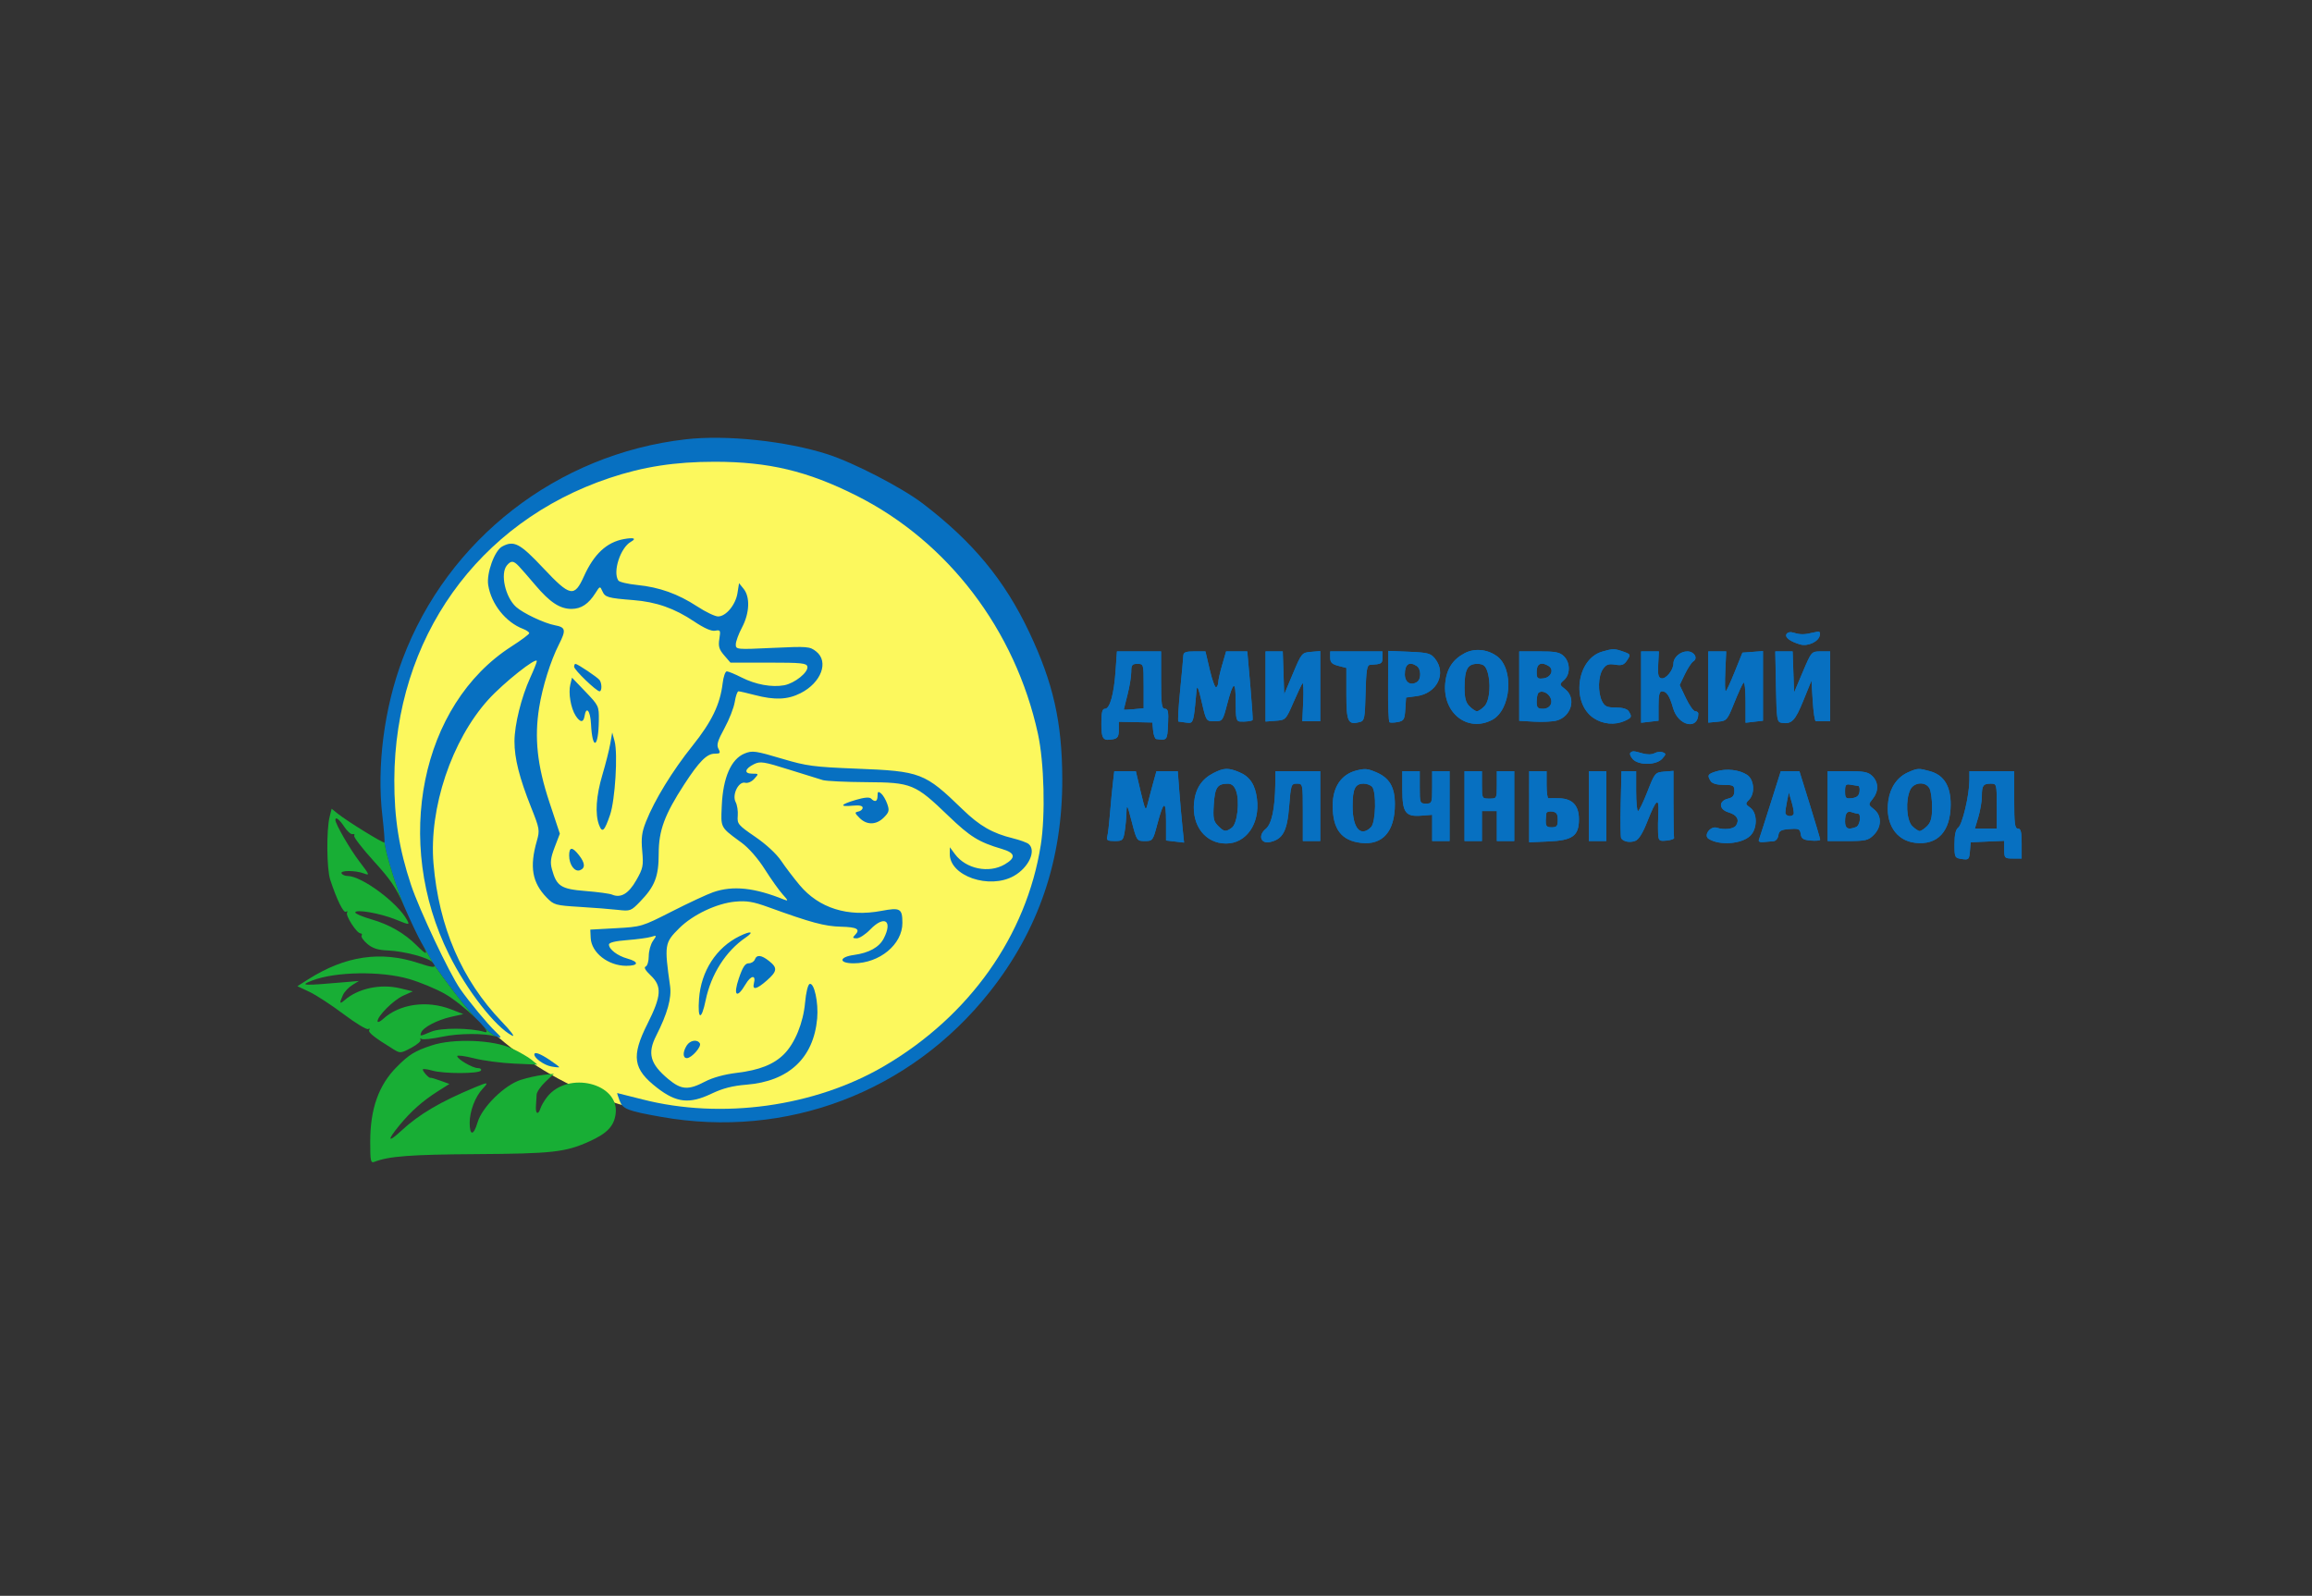 <svg width="155" height="107" viewBox="0 0 155 107" fill="none" xmlns="http://www.w3.org/2000/svg">
<rect x="0" y="0" width="155" height="107" fill="#333333" stroke="none"/>
<path d="M48.159 75.031C60.592 75.031 70.67 64.993 70.67 52.611C70.67 40.228 60.592 30.191 48.159 30.191C35.727 30.191 25.648 40.228 25.648 52.611C25.648 64.993 35.727 75.031 48.159 75.031Z" fill="#FCF85D"/>
<path d="M28.942 70.094C27.803 70.47 27.438 70.695 26.596 71.54C25.39 72.751 24.823 74.342 24.82 76.529C24.819 77.872 24.846 78 25.11 77.898C26.078 77.522 27.532 77.413 31.905 77.385C37.04 77.352 37.902 77.256 39.498 76.537C40.702 75.995 41.163 75.514 41.273 74.687C41.546 72.63 38.074 71.772 36.679 73.552C36.492 73.791 36.292 74.132 36.236 74.308C36.086 74.785 35.891 74.696 35.93 74.168C35.948 73.916 35.969 73.567 35.977 73.393C35.984 73.221 36.247 72.836 36.561 72.539L37.132 71.998L36.436 72.07C36.054 72.109 35.366 72.261 34.908 72.407C33.818 72.758 32.316 74.237 32.017 75.256C31.754 76.154 31.488 76.173 31.488 75.292C31.488 74.505 31.856 73.537 32.359 73C32.781 72.549 32.73 72.538 31.884 72.889C29.525 73.868 28.112 74.699 26.898 75.822C25.988 76.664 25.931 76.481 26.78 75.45C27.557 74.506 28.337 73.816 29.349 73.173L30.129 72.679L29.516 72.457C29.18 72.334 28.882 72.249 28.856 72.266C28.769 72.325 28.279 71.77 28.353 71.696C28.393 71.656 28.683 71.697 28.997 71.787C29.743 72.002 32.106 72 32.239 71.784C32.295 71.693 32.206 71.617 32.04 71.616C31.687 71.616 30.655 71.017 30.655 70.813C30.655 70.736 31.161 70.802 31.78 70.959C32.399 71.117 33.608 71.277 34.467 71.314L36.028 71.383L35.634 71.057C35.417 70.878 34.828 70.538 34.323 70.301C33.075 69.716 30.401 69.613 28.942 70.094Z" fill="#18AE35"/>
<path fill-rule="evenodd" clip-rule="evenodd" d="M41.825 36.146C40.674 36.355 39.819 37.152 39.148 38.641C38.505 40.068 38.228 40.013 36.423 38.094C34.853 36.425 34.459 36.217 33.667 36.642C33.157 36.916 32.604 38.441 32.73 39.228C32.933 40.505 33.903 41.724 35.07 42.169C35.3 42.257 35.485 42.387 35.479 42.458C35.474 42.529 34.941 42.927 34.295 43.341C28.212 47.241 26.345 56.448 30.104 64.004C31.302 66.413 33.206 68.859 34.334 69.439C34.56 69.555 34.252 69.14 33.636 68.499C30.956 65.707 29.421 62.149 29.062 57.897C28.75 54.191 30.279 49.624 32.742 46.905C33.761 45.781 35.989 44.014 35.989 44.33C35.989 44.408 35.792 44.905 35.55 45.434C34.951 46.746 34.495 48.588 34.491 49.705C34.488 50.843 34.819 52.158 35.605 54.13C36.177 55.566 36.195 55.667 35.989 56.389C35.491 58.131 35.677 59.183 36.66 60.192C37.135 60.678 37.243 60.708 38.867 60.807C39.806 60.863 40.959 60.954 41.428 61.008C42.25 61.102 42.304 61.082 42.904 60.463C43.904 59.432 44.16 58.775 44.16 57.231C44.16 55.69 44.554 54.622 45.87 52.597C46.871 51.058 47.388 50.535 47.91 50.535C48.285 50.535 48.318 50.493 48.166 50.209C48.027 49.948 48.108 49.672 48.569 48.829C48.886 48.249 49.197 47.455 49.259 47.064C49.321 46.672 49.433 46.352 49.509 46.352C49.584 46.352 50.078 46.465 50.606 46.603C51.942 46.952 52.803 46.917 53.67 46.478C55.059 45.774 55.586 44.366 54.717 43.681C54.29 43.344 54.152 43.332 51.799 43.442C49.366 43.556 49.329 43.552 49.329 43.207C49.329 43.014 49.517 42.503 49.746 42.07C50.252 41.114 50.298 40.032 49.855 39.483L49.547 39.102L49.441 39.772C49.315 40.557 48.669 41.333 48.14 41.333C47.935 41.333 47.304 41.03 46.738 40.659C45.45 39.818 44.207 39.373 42.725 39.224C42.093 39.16 41.52 39.025 41.453 38.924C41.066 38.343 41.592 36.722 42.295 36.327C42.697 36.102 42.497 36.024 41.825 36.146ZM34.78 37.959C34.941 38.128 35.44 38.7 35.889 39.231C36.87 40.391 37.542 40.831 38.324 40.827C38.967 40.823 39.457 40.497 39.92 39.763C40.22 39.289 40.228 39.287 40.385 39.642C40.566 40.049 40.752 40.102 42.461 40.237C44.001 40.359 45.22 40.787 46.535 41.669C47.219 42.126 47.698 42.337 47.947 42.289C48.297 42.222 48.318 42.261 48.227 42.834C48.147 43.337 48.206 43.54 48.549 43.94L48.97 44.428H51.523C53.743 44.428 54.083 44.464 54.128 44.699C54.201 45.073 53.278 45.814 52.575 45.946C51.752 46.101 50.65 45.9 49.716 45.424C49.274 45.2 48.829 45.015 48.727 45.015C48.625 45.014 48.499 45.372 48.448 45.81C48.281 47.224 47.719 48.388 46.417 50.015C45.083 51.681 43.883 53.64 43.311 55.084C43.027 55.8 42.977 56.184 43.056 57.061C43.145 58.055 43.111 58.223 42.654 59.024C42.142 59.923 41.619 60.233 41.034 59.984C40.873 59.916 40.073 59.807 39.256 59.743C37.608 59.612 37.316 59.424 37.004 58.29C36.876 57.825 36.913 57.523 37.188 56.803L37.533 55.899L36.832 53.787C36.015 51.32 35.817 49.485 36.146 47.436C36.371 46.038 36.912 44.311 37.467 43.219C37.964 42.24 37.927 42.059 37.198 41.923C36.495 41.793 35.065 41.116 34.597 40.693C33.874 40.039 33.525 38.463 33.982 37.911C34.26 37.575 34.424 37.585 34.78 37.959ZM119.775 42.512C119.64 42.731 120.003 43.008 120.686 43.209C121.196 43.359 121.923 43.026 122.003 42.606C122.055 42.337 121.994 42.309 121.588 42.409C120.975 42.56 120.694 42.563 120.257 42.422C120.042 42.353 119.85 42.389 119.775 42.512ZM98.198 43.795C97.401 44.211 96.985 44.851 96.894 45.801C96.703 47.8 98.382 49.127 100.026 48.274C101.315 47.605 101.527 44.837 100.353 43.993C99.706 43.527 98.86 43.45 98.198 43.795ZM107.413 43.692C105.7 44.189 105.322 47.123 106.839 48.146C107.459 48.563 108.271 48.636 108.933 48.333C109.401 48.119 109.426 48.058 109.194 47.691C109.094 47.532 108.776 47.44 108.328 47.44C107.741 47.44 107.584 47.369 107.408 47.022C107.11 46.437 107.138 45.33 107.462 44.865C107.683 44.55 107.839 44.492 108.285 44.565C108.733 44.638 108.883 44.583 109.091 44.263C109.337 43.887 109.326 43.864 108.827 43.69C108.232 43.482 108.134 43.482 107.413 43.692ZM74.794 44.972C74.684 46.541 74.411 47.524 74.083 47.524C73.898 47.524 73.841 47.759 73.841 48.514C73.841 49.555 73.946 49.696 74.627 49.566C74.931 49.507 75.008 49.383 75.008 48.943V48.394L76.133 48.419L77.259 48.444L77.311 48.988C77.34 49.287 77.434 49.541 77.52 49.552C78.25 49.65 78.258 49.64 78.309 48.569C78.35 47.716 78.311 47.524 78.101 47.524C77.883 47.524 77.843 47.225 77.843 45.599V43.675H76.363H74.884L74.794 44.972ZM79.333 43.968C79.328 44.129 79.232 45.183 79.12 46.311C79.008 47.438 78.956 48.369 79.005 48.379C79.053 48.39 79.295 48.423 79.541 48.452L79.547 48.453C79.672 48.468 79.764 48.479 79.835 48.446C80.032 48.353 80.072 47.922 80.219 46.296L80.222 46.269C80.255 45.903 80.349 46.119 80.567 47.064C80.867 48.36 80.867 48.36 81.42 48.36C81.964 48.36 81.98 48.339 82.269 47.231C82.687 45.631 82.845 45.587 82.845 47.072C82.845 48.18 82.886 48.363 83.137 48.38C83.466 48.402 83.905 48.352 83.977 48.282C84.003 48.257 83.934 47.21 83.823 45.956L83.622 43.675H82.912H82.202L81.94 44.58C81.796 45.077 81.678 45.599 81.678 45.741C81.678 45.882 81.616 46.037 81.54 46.084C81.464 46.131 81.269 45.608 81.109 44.922L80.816 43.675H80.079C79.493 43.675 79.341 43.735 79.333 43.968ZM84.846 46.027V48.38L85.525 48.328C86.194 48.277 86.212 48.259 86.711 47.105C86.99 46.461 87.266 45.881 87.325 45.816C87.384 45.751 87.405 46.297 87.372 47.029L87.312 48.36H87.913H88.515V46.008V43.655L87.894 43.707C87.285 43.758 87.261 43.787 86.685 45.158L86.097 46.556L86.048 45.116L86.001 43.675H85.423H84.846V46.027ZM89.181 44.089C89.181 44.415 89.296 44.532 89.723 44.643L90.265 44.784V46.531C90.265 48.401 90.37 48.622 91.161 48.414C91.479 48.331 91.509 48.183 91.552 46.46C91.59 44.944 91.646 44.593 91.85 44.579C92.633 44.528 92.683 44.499 92.683 44.094V43.675H90.932H89.181V44.089ZM93.062 46.001C93.053 47.298 93.096 48.389 93.157 48.428C93.218 48.466 93.471 48.458 93.718 48.411C94.119 48.334 94.172 48.242 94.217 47.548L94.267 46.771L94.974 46.676C96.348 46.492 97.001 45.148 96.2 44.154C95.919 43.806 95.713 43.752 94.479 43.701L93.078 43.644L93.062 46.001ZM101.854 46.003V48.33L102.859 48.387C103.411 48.418 104.083 48.386 104.352 48.316C105.344 48.055 105.695 46.812 104.944 46.219C104.535 45.897 104.535 45.891 104.861 45.595C105.284 45.211 105.281 44.437 104.856 44.01C104.577 43.731 104.3 43.675 103.188 43.675H101.854V46.003ZM110.025 46.068V48.46L110.608 48.392L111.192 48.324V47.338C111.192 46.612 111.252 46.352 111.422 46.352C111.737 46.352 111.932 46.646 112.169 47.479C112.512 48.682 113.86 48.974 113.86 47.845C113.86 47.76 113.766 47.69 113.651 47.689C113.537 47.688 113.255 47.292 113.026 46.809L112.609 45.932L112.956 45.207C113.148 44.809 113.402 44.422 113.523 44.347C113.859 44.138 113.587 43.675 113.127 43.675C112.652 43.675 112.192 44.074 112.192 44.487C112.192 44.921 111.694 45.541 111.392 45.482C111.179 45.441 111.134 45.251 111.17 44.553L111.217 43.675H110.621H110.025V46.068ZM114.527 46.064V48.453L115.156 48.392C115.766 48.334 115.8 48.296 116.266 47.133C116.531 46.474 116.811 45.863 116.888 45.775C116.965 45.688 117.028 46.255 117.028 47.038V48.46L117.612 48.392L118.195 48.324V45.99V43.656L117.506 43.708L116.818 43.759L116.297 45.054C116.012 45.766 115.739 46.35 115.693 46.351C115.646 46.352 115.635 45.75 115.669 45.014L115.729 43.675H115.128H114.527V46.064ZM119.066 46.044C119.11 48.265 119.133 48.416 119.446 48.465C120.118 48.569 120.349 48.334 120.896 46.987L121.447 45.631L121.53 46.997C121.576 47.749 121.67 48.363 121.739 48.362C121.808 48.361 122.051 48.36 122.28 48.36H122.698V46.018V43.675L122.072 43.677C121.448 43.678 121.446 43.68 120.863 45.056L120.28 46.434L120.231 45.055L120.183 43.675H119.601H119.02L119.066 46.044ZM38.49 44.706C38.49 44.913 39.981 46.352 40.196 46.352C40.359 46.352 40.36 45.822 40.197 45.598C40.064 45.414 38.718 44.512 38.577 44.512C38.53 44.512 38.49 44.599 38.49 44.706ZM76.675 46V47.489L76.008 47.552C75.642 47.587 75.342 47.599 75.342 47.578C75.342 47.557 75.454 47.106 75.592 46.577C75.729 46.046 75.842 45.365 75.842 45.062C75.842 44.587 75.898 44.512 76.259 44.512C76.672 44.512 76.675 44.524 76.675 46ZM94.972 44.647C95.284 44.847 95.302 45.53 94.998 45.728C94.578 46.003 94.184 45.755 94.184 45.214C94.184 44.538 94.473 44.33 94.972 44.647ZM99.69 44.941C99.981 45.707 99.891 46.984 99.52 47.356C99.336 47.54 99.111 47.691 99.019 47.691C98.928 47.691 98.703 47.54 98.519 47.356C98.265 47.102 98.186 46.799 98.186 46.09C98.186 44.893 98.389 44.512 99.029 44.512C99.411 44.512 99.566 44.613 99.69 44.941ZM103.83 44.66C104.207 44.9 103.983 45.427 103.478 45.485C103.068 45.533 103.022 45.486 103.022 45.025C103.022 44.494 103.341 44.349 103.83 44.66ZM38.235 45.897C38.094 46.461 38.267 47.48 38.59 47.984C38.891 48.452 39.118 48.465 39.188 48.019C39.298 47.315 39.576 47.642 39.621 48.528C39.712 50.352 40.124 50.176 40.146 48.304C40.158 47.343 40.143 47.311 39.254 46.383L38.349 45.439L38.235 45.897ZM103.905 46.706C104.159 47.109 103.924 47.524 103.443 47.524C103.091 47.524 103.022 47.445 103.022 47.05C103.022 46.789 103.074 46.523 103.138 46.458C103.318 46.277 103.717 46.406 103.905 46.706ZM40.913 49.866C40.841 50.28 40.604 51.216 40.387 51.945C39.964 53.362 39.884 54.58 40.164 55.32C40.374 55.874 40.523 55.735 40.9 54.634C41.239 53.64 41.431 50.535 41.203 49.699L41.044 49.113L40.913 49.866ZM49.913 50.526C49.016 50.894 48.471 52.14 48.39 54.008C48.388 54.069 48.385 54.127 48.382 54.183C48.355 54.789 48.34 55.113 48.458 55.376C48.592 55.677 48.897 55.902 49.551 56.382C49.604 56.42 49.659 56.46 49.716 56.502C50.204 56.862 50.817 57.563 51.277 58.29C51.693 58.948 52.232 59.705 52.474 59.972C52.843 60.379 52.86 60.436 52.581 60.324C50.578 59.513 49.137 59.362 47.808 59.824C47.406 59.963 46.165 60.541 45.048 61.11C43.038 62.132 43.003 62.143 41.297 62.236L39.574 62.331L39.601 62.889C39.647 63.877 40.77 64.757 41.984 64.757C42.822 64.757 42.861 64.494 42.056 64.271C41.398 64.088 40.825 63.651 40.825 63.331C40.825 63.199 41.248 63.095 42.034 63.035C42.699 62.983 43.424 62.885 43.646 62.818C44.042 62.698 44.044 62.703 43.771 63.094C43.618 63.313 43.493 63.771 43.493 64.111C43.493 64.452 43.4 64.764 43.285 64.808C43.15 64.859 43.269 65.068 43.618 65.398C44.39 66.127 44.348 66.773 43.41 68.641C42.306 70.837 42.433 71.683 44.058 72.941C45.353 73.944 46.221 74.037 47.697 73.333C48.457 72.97 49.103 72.804 50.045 72.728C52.881 72.501 54.547 70.939 54.785 68.289C54.88 67.225 54.585 65.871 54.281 65.973C54.166 66.011 54.036 66.541 53.974 67.225C53.853 68.578 53.293 69.948 52.564 70.68C51.874 71.371 50.912 71.752 49.397 71.935C48.556 72.037 47.781 72.251 47.258 72.525C46.143 73.11 45.671 73.077 44.801 72.351C43.585 71.337 43.389 70.63 43.993 69.443C44.743 67.966 45.036 66.919 44.923 66.117C44.532 63.344 44.553 63.215 45.535 62.237C46.448 61.329 48.052 60.568 49.29 60.455C50.063 60.385 50.493 60.455 51.499 60.82C54.38 61.865 55.278 62.107 56.374 62.135C57.486 62.163 57.71 62.304 57.3 62.715C57.144 62.872 57.174 62.916 57.434 62.916C57.617 62.916 58.022 62.653 58.333 62.331C59.288 61.342 59.868 61.717 59.248 62.922C58.942 63.514 58.265 63.89 57.252 64.03C56.234 64.169 56.216 64.59 57.229 64.59C58.969 64.59 60.505 63.316 60.498 61.879C60.494 60.914 60.355 60.836 59.089 61.075C56.837 61.501 54.905 60.893 53.612 59.351C53.212 58.873 52.651 58.136 52.365 57.711C52.055 57.25 51.357 56.605 50.629 56.107C49.482 55.321 49.415 55.241 49.46 54.703C49.487 54.39 49.423 53.974 49.319 53.779C49.06 53.293 49.516 52.369 49.958 52.484C50.13 52.53 50.392 52.416 50.57 52.219C50.877 51.878 50.876 51.874 50.425 51.874C49.856 51.874 49.926 51.542 50.56 51.232C50.969 51.033 51.211 51.071 52.883 51.597C53.909 51.92 54.936 52.239 55.165 52.306C55.395 52.373 56.708 52.435 58.083 52.444C61.123 52.463 61.349 52.556 63.583 54.705C65.047 56.111 65.62 56.466 67.171 56.923C68.072 57.189 68.13 57.505 67.361 57.956C66.299 58.578 64.761 58.264 64.025 57.274L63.68 56.81L63.675 57.247C63.656 58.737 66.328 59.659 67.973 58.732C68.965 58.172 69.492 57.033 68.962 56.591C68.845 56.495 68.376 56.324 67.919 56.211C66.53 55.87 65.681 55.382 64.524 54.261C61.994 51.809 61.731 51.708 57.416 51.538C54.565 51.425 54.073 51.36 52.497 50.891C50.64 50.339 50.439 50.31 49.913 50.526ZM109.301 50.48C109.24 50.541 109.315 50.73 109.466 50.898C109.856 51.33 111.041 51.315 111.439 50.873C111.705 50.579 111.708 50.531 111.475 50.441C111.33 50.386 111.083 50.413 110.924 50.502C110.749 50.6 110.436 50.606 110.123 50.516C109.507 50.339 109.445 50.336 109.301 50.48ZM81.356 51.832C80.562 52.239 80.144 52.88 80.053 53.832C79.904 55.381 80.828 56.557 82.195 56.558C83.558 56.559 84.481 55.224 84.271 53.558C84.15 52.607 83.796 52.073 83.088 51.776C82.352 51.468 82.049 51.478 81.356 51.832ZM90.939 51.661C89.922 51.92 89.348 52.77 89.348 54.016C89.348 55.6 89.933 56.366 91.258 56.517C92.702 56.679 93.517 55.744 93.517 53.921C93.517 52.769 93.151 52.15 92.243 51.77C91.678 51.533 91.502 51.518 90.939 51.661ZM115.069 51.719C114.491 51.894 114.441 51.98 114.69 52.376C114.791 52.535 115.109 52.627 115.563 52.627C116.211 52.627 116.277 52.665 116.277 53.037C116.277 53.338 116.166 53.474 115.861 53.546C115.204 53.701 115.226 54.274 115.895 54.473C116.45 54.636 116.638 54.965 116.393 55.345C116.239 55.585 115.597 55.663 115.108 55.501C114.674 55.357 114.186 56.01 114.553 56.244C115.277 56.705 116.74 56.601 117.333 56.048C117.832 55.581 117.836 54.502 117.339 54.153C117.01 53.921 117.004 53.882 117.256 53.629C117.679 53.204 117.608 52.269 117.129 51.954C116.608 51.611 115.747 51.513 115.069 51.719ZM127.936 51.777C127.217 52.091 126.736 52.77 126.603 53.659C126.371 55.21 127.103 56.365 128.412 56.513C129.901 56.681 130.766 55.75 130.778 53.965C130.786 52.716 130.332 51.972 129.402 51.713C128.631 51.498 128.567 51.501 127.936 51.777ZM74.612 52.501C74.561 52.938 74.474 53.861 74.418 54.551C74.362 55.241 74.28 55.937 74.235 56.099C74.167 56.337 74.259 56.391 74.725 56.391C75.258 56.391 75.305 56.347 75.401 55.764C75.458 55.419 75.513 54.835 75.522 54.467C75.539 53.869 75.577 53.936 75.877 55.095C76.209 56.376 76.219 56.391 76.753 56.391C77.279 56.391 77.3 56.362 77.59 55.262C78.012 53.66 78.176 53.61 78.176 55.085V56.355L78.78 56.425L79.384 56.496L79.279 55.482C79.22 54.924 79.125 53.846 79.066 53.087L78.961 51.706H78.247H77.533L77.289 52.585C77.155 53.068 76.99 53.689 76.924 53.965C76.816 54.411 76.766 54.313 76.476 53.087L76.149 51.706H75.427H74.706L74.612 52.501ZM85.501 52.585C85.478 54.227 85.258 55.253 84.86 55.577C84.328 56.009 84.522 56.6 85.149 56.459C86.01 56.265 86.298 55.727 86.429 54.061C86.544 52.605 86.565 52.543 86.948 52.543C87.346 52.543 87.347 52.549 87.347 54.467V56.391H87.931H88.515V54.049V51.706H87.013H85.513L85.501 52.585ZM94.017 52.949C94.017 54.486 94.229 54.775 95.294 54.69L96.018 54.632V55.512V56.391H96.601H97.185V54.049V51.706H96.601H96.018V52.794C96.018 53.843 96.003 53.882 95.601 53.882C95.199 53.882 95.184 53.843 95.184 52.794V51.706H94.601H94.017V52.949ZM98.186 54.049V56.391H98.769H99.353V55.387V54.383H99.853H100.353V55.387V56.391H100.937H101.52V54.049V51.706H100.937H100.353V52.627C100.353 53.538 100.348 53.547 99.853 53.547C99.358 53.547 99.353 53.538 99.353 52.627V51.706H98.769H98.186V54.049ZM102.521 54.091L102.52 56.475L103.813 56.42C105.43 56.351 105.856 56.043 105.856 54.94C105.856 54.019 105.431 53.555 104.564 53.527C104.22 53.516 103.882 53.516 103.813 53.527C103.745 53.538 103.688 53.133 103.688 52.627V51.706H103.105H102.521L102.521 54.091ZM106.523 54.049V56.391H107.107H107.69V54.049V51.706H107.107H106.523V54.049ZM108.658 53.898C108.63 55.104 108.645 56.145 108.691 56.211C108.847 56.438 109.274 56.515 109.63 56.382C109.869 56.292 110.137 55.86 110.452 55.057C111.027 53.584 111.24 53.418 111.182 54.488C111.157 54.937 111.149 55.553 111.165 55.858C111.19 56.378 111.226 56.409 111.734 56.36C112.032 56.331 112.257 56.251 112.234 56.182C112.211 56.113 112.192 55.074 112.192 53.871V51.686L111.572 51.738C110.965 51.789 110.941 51.818 110.446 53.083C110.169 53.794 109.885 54.378 109.816 54.38C109.748 54.382 109.691 53.781 109.691 53.045V51.706H109.201H108.709L108.658 53.898ZM118.693 53.911C118.309 55.123 117.963 56.202 117.922 56.309C117.876 56.428 117.995 56.488 118.229 56.461C118.44 56.438 118.738 56.413 118.893 56.405C119.05 56.397 119.196 56.227 119.226 56.015C119.27 55.703 119.399 55.63 119.975 55.588C120.592 55.542 120.677 55.58 120.725 55.922C120.769 56.234 120.898 56.317 121.405 56.359C121.749 56.388 122.03 56.362 122.03 56.3C122.03 56.239 121.717 55.181 121.334 53.948L120.637 51.706H120.013H119.39L118.693 53.911ZM122.531 54.049V56.391H123.872C125.074 56.391 125.256 56.348 125.623 55.98C126.161 55.441 126.167 54.681 125.636 54.263C125.246 53.954 125.245 53.945 125.553 53.563C125.958 53.06 125.951 52.461 125.532 52.041C125.254 51.762 124.976 51.706 123.865 51.706H122.531V54.049ZM132.032 52.334C132.028 53.319 131.563 55.285 131.286 55.489C131.115 55.616 131.035 55.97 131.035 56.6C131.035 57.496 131.05 57.527 131.527 57.597C131.986 57.664 132.022 57.63 132.069 57.072L132.118 56.475L133.244 56.425L134.37 56.376V56.969C134.37 57.536 134.396 57.562 134.953 57.562H135.537V56.559C135.537 55.778 135.481 55.555 135.287 55.555C135.079 55.555 135.037 55.23 135.037 53.631V51.706H133.536H132.035L132.032 52.334ZM82.864 53.003C83.131 53.696 82.963 55.222 82.589 55.496C82.178 55.798 82.072 55.783 81.659 55.369C81.357 55.065 81.317 54.866 81.376 53.935C81.449 52.799 81.615 52.55 82.307 52.545C82.568 52.544 82.742 52.687 82.864 53.003ZM91.983 52.744C92.29 53.053 92.243 55.136 91.921 55.459C91.225 56.157 90.682 55.547 90.682 54.07C90.682 52.879 90.847 52.543 91.432 52.543C91.625 52.543 91.873 52.633 91.983 52.744ZM124.585 52.698C124.66 52.705 124.697 52.88 124.668 53.087C124.63 53.356 124.485 53.478 124.156 53.516C123.745 53.564 123.698 53.517 123.698 53.057C123.698 52.617 123.751 52.555 124.073 52.615C124.279 52.654 124.51 52.691 124.585 52.698ZM129.362 52.867C129.456 53.045 129.534 53.609 129.534 54.121C129.534 54.83 129.454 55.133 129.2 55.387C129.017 55.571 128.792 55.722 128.7 55.722C128.609 55.722 128.383 55.571 128.2 55.387C127.815 55.001 127.739 53.678 128.06 52.969C128.302 52.437 129.098 52.374 129.362 52.867ZM133.869 54.049V55.555H133.135H132.401L132.635 54.775C132.764 54.347 132.869 53.719 132.869 53.381C132.869 52.661 132.955 52.543 133.48 52.543C133.859 52.543 133.869 52.583 133.869 54.049ZM58.833 53.359C58.833 53.742 58.666 53.814 58.399 53.546C58.287 53.434 57.946 53.464 57.365 53.636C56.331 53.944 56.246 54.108 57.166 54.02C57.61 53.977 57.833 54.024 57.833 54.158C57.833 54.269 57.703 54.384 57.543 54.415C57.285 54.465 57.294 54.512 57.627 54.845C58.113 55.334 58.748 55.321 59.254 54.814C59.607 54.459 59.636 54.343 59.483 53.903C59.387 53.626 59.201 53.31 59.071 53.202C58.879 53.041 58.833 53.071 58.833 53.359ZM120.248 54.593C120.124 54.81 119.696 54.729 119.696 54.488C119.696 54.361 119.748 54.004 119.812 53.693L119.928 53.129L120.124 53.798C120.231 54.166 120.287 54.524 120.248 54.593ZM104.439 54.969C104.439 55.392 104.373 55.471 104.027 55.471C103.622 55.471 103.584 55.372 103.67 54.539C103.68 54.441 103.857 54.385 104.063 54.413C104.357 54.456 104.439 54.576 104.439 54.969ZM124.546 54.551C124.809 54.551 124.712 55.346 124.435 55.453C123.897 55.66 123.698 55.559 123.698 55.08C123.698 54.527 123.839 54.338 124.161 54.462C124.289 54.511 124.461 54.551 124.546 54.551ZM38.157 57.363C38.157 57.981 38.529 58.484 38.883 58.348C39.252 58.206 39.229 57.866 38.812 57.334C38.367 56.766 38.157 56.775 38.157 57.363ZM49.583 62.768C48.021 63.531 46.998 65.113 46.864 66.974C46.762 68.396 47.023 68.451 47.308 67.068C47.666 65.329 48.661 63.768 49.986 62.866C50.589 62.456 50.343 62.396 49.583 62.768ZM50.603 64.339C50.55 64.477 50.365 64.59 50.192 64.59C49.956 64.59 49.791 64.842 49.535 65.594C49.137 66.763 49.394 66.999 49.98 66.002C50.342 65.386 50.698 65.34 50.544 65.928C50.419 66.408 50.729 66.341 51.407 65.743C52.112 65.123 52.139 64.893 51.558 64.435C51.038 64.024 50.734 63.994 50.603 64.339ZM46.034 70.109C45.764 70.543 45.77 70.947 46.048 70.947C46.367 70.947 47.05 70.169 46.919 69.956C46.74 69.666 46.258 69.749 46.034 70.109ZM35.823 70.704C35.823 70.953 36.469 71.413 36.948 71.505C37.246 71.562 37.49 71.583 37.49 71.551C37.49 71.52 37.192 71.296 36.827 71.053C36.196 70.635 35.823 70.504 35.823 70.704Z" fill="#0770C1"/>
<path fill-rule="evenodd" clip-rule="evenodd" d="M119.77 42.512C119.635 42.731 119.998 43.009 120.682 43.21C121.191 43.359 121.918 43.026 121.998 42.606C122.05 42.338 121.989 42.309 121.584 42.409C120.97 42.56 120.69 42.563 120.252 42.423C120.037 42.354 119.846 42.389 119.77 42.512ZM98.193 43.796C97.396 44.212 96.98 44.851 96.889 45.801C96.698 47.801 98.377 49.127 100.021 48.274C101.31 47.605 101.522 44.837 100.349 43.993C99.701 43.527 98.856 43.45 98.193 43.796ZM107.408 43.692C105.695 44.19 105.317 47.123 106.835 48.146C107.455 48.564 108.266 48.636 108.928 48.334C109.397 48.12 109.421 48.059 109.19 47.691C109.09 47.533 108.771 47.44 108.324 47.44C107.736 47.44 107.58 47.369 107.403 47.022C107.105 46.437 107.134 45.33 107.458 44.866C107.678 44.55 107.835 44.493 108.28 44.566C108.729 44.639 108.878 44.583 109.086 44.264C109.332 43.888 109.321 43.865 108.822 43.69C108.228 43.482 108.13 43.482 107.408 43.692ZM74.789 44.972C74.68 46.542 74.406 47.524 74.078 47.524C73.894 47.524 73.836 47.76 73.836 48.514C73.836 49.555 73.942 49.696 74.622 49.566C74.927 49.507 75.003 49.383 75.003 48.944V48.395L76.129 48.419L77.254 48.444L77.306 48.988C77.335 49.287 77.429 49.541 77.515 49.553C78.245 49.651 78.254 49.64 78.305 48.57C78.345 47.716 78.307 47.524 78.096 47.524C77.878 47.524 77.838 47.225 77.838 45.6V43.676H76.359H74.879L74.789 44.972ZM79.329 43.969C79.323 44.13 79.227 45.184 79.115 46.311C79.004 47.438 78.951 48.369 79 48.38C79.049 48.39 79.29 48.423 79.536 48.453L79.543 48.453C79.668 48.468 79.759 48.479 79.831 48.446C80.028 48.354 80.067 47.922 80.215 46.297L80.217 46.269C80.25 45.904 80.344 46.12 80.562 47.064C80.862 48.361 80.862 48.361 81.416 48.361C81.959 48.361 81.975 48.339 82.265 47.231C82.683 45.632 82.841 45.588 82.841 47.072C82.841 48.18 82.881 48.364 83.132 48.38C83.462 48.403 83.9 48.352 83.972 48.283C83.998 48.258 83.929 47.211 83.819 45.956L83.617 43.676H82.907H82.197L81.935 44.58C81.791 45.077 81.673 45.6 81.673 45.741C81.673 45.883 81.611 46.037 81.535 46.084C81.459 46.131 81.265 45.609 81.104 44.923L80.811 43.676H80.075C79.488 43.676 79.337 43.735 79.329 43.969ZM84.841 46.028V48.38L85.52 48.328C86.189 48.278 86.207 48.259 86.706 47.106C86.985 46.462 87.262 45.882 87.32 45.817C87.38 45.752 87.401 46.297 87.368 47.03L87.307 48.361H87.908H88.51V46.008V43.656L87.889 43.708C87.281 43.758 87.256 43.788 86.68 45.158L86.092 46.556L86.044 45.116L85.996 43.676H85.418H84.841V46.028ZM89.177 44.089C89.177 44.415 89.291 44.533 89.718 44.644L90.261 44.785V46.531C90.261 48.401 90.366 48.622 91.156 48.415C91.474 48.331 91.504 48.183 91.547 46.46C91.586 44.945 91.641 44.593 91.845 44.58C92.628 44.528 92.679 44.499 92.679 44.094V43.676H90.927H89.177V44.089ZM93.058 46.002C93.048 47.298 93.091 48.39 93.153 48.428C93.214 48.466 93.466 48.458 93.713 48.411C94.115 48.334 94.168 48.242 94.212 47.548L94.262 46.771L94.969 46.676C96.344 46.492 96.997 45.148 96.195 44.154C95.914 43.807 95.709 43.753 94.475 43.702L93.073 43.644L93.058 46.002ZM101.849 46.003V48.331L102.854 48.388C103.406 48.419 104.078 48.387 104.347 48.316C105.34 48.055 105.691 46.813 104.939 46.219C104.531 45.897 104.53 45.891 104.856 45.596C105.279 45.211 105.277 44.438 104.851 44.011C104.573 43.732 104.295 43.676 103.183 43.676H101.849V46.003ZM110.02 46.068V48.461L110.604 48.392L111.187 48.324V47.339C111.187 46.613 111.248 46.353 111.417 46.353C111.732 46.353 111.927 46.647 112.165 47.48C112.507 48.683 113.855 48.974 113.855 47.845C113.855 47.761 113.761 47.691 113.647 47.689C113.532 47.688 113.251 47.292 113.022 46.81L112.605 45.932L112.952 45.208C113.143 44.809 113.398 44.422 113.518 44.347C113.855 44.139 113.582 43.676 113.122 43.676C112.647 43.676 112.188 44.075 112.188 44.487C112.188 44.922 111.69 45.541 111.387 45.483C111.174 45.442 111.129 45.251 111.166 44.553L111.212 43.676H110.616H110.02V46.068ZM114.522 46.064V48.453L115.152 48.393C115.762 48.334 115.795 48.296 116.262 47.134C116.526 46.474 116.806 45.863 116.883 45.776C116.961 45.688 117.023 46.255 117.023 47.039V48.461L117.607 48.392L118.191 48.324V45.99V43.657L117.502 43.708L116.813 43.76L116.293 45.054C116.007 45.766 115.735 46.35 115.688 46.351C115.642 46.352 115.631 45.751 115.664 45.014L115.725 43.676H115.124H114.522V46.064ZM119.062 46.044C119.105 48.266 119.129 48.416 119.441 48.465C120.113 48.57 120.344 48.334 120.891 46.987L121.442 45.631L121.525 46.998C121.571 47.749 121.665 48.364 121.734 48.362C121.803 48.361 122.047 48.361 122.276 48.361H122.693V46.018V43.676L122.068 43.677C121.443 43.679 121.441 43.681 120.859 45.056L120.275 46.434L120.227 45.055L120.178 43.676H119.597H119.015L119.062 46.044ZM76.671 46.001V47.489L76.004 47.553C75.637 47.588 75.337 47.599 75.337 47.578C75.337 47.557 75.45 47.107 75.587 46.577C75.724 46.047 75.837 45.365 75.837 45.063C75.837 44.587 75.894 44.512 76.254 44.512C76.667 44.512 76.671 44.525 76.671 46.001ZM94.967 44.648C95.279 44.847 95.297 45.531 94.994 45.728C94.573 46.003 94.179 45.755 94.179 45.215C94.179 44.539 94.469 44.33 94.967 44.648ZM99.686 44.942C99.976 45.708 99.886 46.985 99.515 47.357C99.332 47.541 99.107 47.691 99.015 47.691C98.923 47.691 98.698 47.541 98.515 47.357C98.261 47.102 98.181 46.799 98.181 46.091C98.181 44.893 98.384 44.512 99.025 44.512C99.407 44.512 99.561 44.613 99.686 44.942ZM103.825 44.66C104.203 44.901 103.978 45.427 103.474 45.486C103.063 45.533 103.017 45.486 103.017 45.025C103.017 44.494 103.336 44.35 103.825 44.66ZM103.901 46.707C104.154 47.11 103.92 47.524 103.439 47.524C103.086 47.524 103.017 47.446 103.017 47.05C103.017 46.789 103.069 46.523 103.134 46.459C103.314 46.278 103.713 46.407 103.901 46.707ZM109.297 50.48C109.236 50.542 109.31 50.73 109.462 50.899C109.851 51.33 111.036 51.315 111.434 50.874C111.7 50.579 111.704 50.532 111.47 50.441C111.325 50.386 111.078 50.413 110.92 50.502C110.744 50.6 110.431 50.606 110.119 50.516C109.503 50.339 109.441 50.336 109.297 50.48ZM81.352 51.833C80.557 52.239 80.139 52.88 80.048 53.832C79.9 55.381 80.823 56.557 82.19 56.558C83.553 56.56 84.477 55.224 84.266 53.558C84.146 52.607 83.792 52.074 83.083 51.776C82.347 51.468 82.045 51.478 81.352 51.833ZM90.935 51.662C89.918 51.921 89.343 52.771 89.343 54.016C89.343 55.601 89.929 56.367 91.253 56.517C92.698 56.68 93.512 55.744 93.512 53.921C93.512 52.769 93.146 52.151 92.239 51.77C91.673 51.533 91.497 51.518 90.935 51.662ZM115.064 51.719C114.486 51.895 114.436 51.981 114.686 52.376C114.786 52.535 115.105 52.627 115.558 52.627C116.206 52.627 116.273 52.666 116.273 53.038C116.273 53.338 116.161 53.475 115.856 53.547C115.199 53.701 115.221 54.275 115.891 54.473C116.446 54.637 116.633 54.965 116.388 55.345C116.234 55.585 115.592 55.664 115.103 55.502C114.67 55.358 114.182 56.011 114.548 56.244C115.272 56.705 116.736 56.602 117.328 56.048C117.828 55.581 117.831 54.502 117.335 54.153C117.005 53.922 116.999 53.883 117.251 53.629C117.675 53.205 117.604 52.269 117.125 51.954C116.603 51.611 115.742 51.514 115.064 51.719ZM127.931 51.777C127.212 52.092 126.731 52.77 126.598 53.66C126.367 55.21 127.099 56.366 128.407 56.513C129.896 56.681 130.761 55.75 130.773 53.966C130.781 52.717 130.327 51.973 129.397 51.714C128.627 51.499 128.562 51.502 127.931 51.777ZM74.608 52.502C74.556 52.939 74.469 53.861 74.413 54.551C74.358 55.242 74.275 55.938 74.23 56.099C74.163 56.337 74.254 56.392 74.72 56.392C75.253 56.392 75.3 56.348 75.396 55.764C75.453 55.419 75.508 54.836 75.518 54.468C75.534 53.87 75.572 53.937 75.872 55.095C76.204 56.376 76.215 56.392 76.748 56.392C77.274 56.392 77.296 56.362 77.585 55.262C78.007 53.66 78.172 53.61 78.172 55.085V56.355L78.775 56.426L79.38 56.496L79.274 55.482C79.216 54.924 79.12 53.846 79.062 53.087L78.956 51.707H78.242H77.528L77.284 52.585C77.15 53.068 76.986 53.69 76.919 53.966C76.811 54.411 76.761 54.313 76.471 53.087L76.145 51.707H75.423H74.701L74.608 52.502ZM85.496 52.585C85.474 54.228 85.253 55.254 84.855 55.578C84.323 56.01 84.517 56.6 85.145 56.459C86.006 56.266 86.293 55.727 86.425 54.062C86.539 52.605 86.561 52.544 86.943 52.544C87.341 52.544 87.343 52.55 87.343 54.468V56.392H87.926H88.51V54.049V51.707H87.009H85.508L85.496 52.585ZM94.012 52.95C94.012 54.486 94.225 54.775 95.29 54.69L96.013 54.633V55.512V56.392H96.597H97.18V54.049V51.707H96.597H96.013V52.794C96.013 53.843 95.998 53.882 95.596 53.882C95.194 53.882 95.18 53.843 95.18 52.794V51.707H94.596H94.012V52.95ZM98.181 54.049V56.392H98.765H99.348V55.388V54.384H99.849H100.349V55.388V56.392H100.933H101.516V54.049V51.707H100.933H100.349V52.627C100.349 53.538 100.344 53.547 99.849 53.547C99.353 53.547 99.348 53.538 99.348 52.627V51.707H98.765H98.181V54.049ZM102.516 54.091L102.516 56.475L103.808 56.42C105.425 56.351 105.852 56.043 105.852 54.941C105.852 54.02 105.427 53.555 104.559 53.528C104.215 53.517 103.878 53.517 103.809 53.528C103.74 53.538 103.684 53.133 103.684 52.627V51.707H103.1H102.517L102.516 54.091ZM106.518 54.049V56.392H107.102H107.686V54.049V51.707H107.102H106.518V54.049ZM108.654 53.899C108.626 55.105 108.64 56.145 108.686 56.212C108.842 56.438 109.269 56.515 109.625 56.383C109.864 56.293 110.133 55.86 110.447 55.057C111.023 53.584 111.236 53.419 111.177 54.489C111.153 54.937 111.145 55.554 111.16 55.858C111.186 56.379 111.221 56.409 111.729 56.36C112.027 56.331 112.252 56.251 112.23 56.183C112.207 56.114 112.188 55.074 112.188 53.872V51.687L111.568 51.739C110.96 51.789 110.937 51.818 110.442 53.084C110.164 53.794 109.881 54.378 109.812 54.38C109.743 54.382 109.687 53.782 109.687 53.045V51.707H109.196H108.705L108.654 53.899ZM118.688 53.911C118.305 55.123 117.958 56.203 117.917 56.31C117.871 56.429 117.99 56.488 118.225 56.462C118.435 56.438 118.733 56.413 118.888 56.406C119.045 56.398 119.191 56.227 119.221 56.015C119.265 55.703 119.394 55.63 119.97 55.588C120.588 55.543 120.673 55.581 120.721 55.922C120.765 56.235 120.893 56.318 121.4 56.36C121.745 56.388 122.026 56.362 122.026 56.301C122.026 56.24 121.713 55.181 121.329 53.948L120.632 51.707H120.009H119.385L118.688 53.911ZM122.526 54.049V56.392H123.867C125.069 56.392 125.252 56.349 125.619 55.981C126.156 55.441 126.162 54.682 125.632 54.263C125.241 53.955 125.24 53.945 125.548 53.563C125.954 53.06 125.946 52.461 125.528 52.041C125.25 51.763 124.972 51.707 123.86 51.707H122.526V54.049ZM132.028 52.334C132.023 53.319 131.558 55.285 131.281 55.49C131.11 55.617 131.03 55.971 131.03 56.6C131.03 57.496 131.045 57.527 131.522 57.597C131.981 57.665 132.017 57.63 132.064 57.073L132.114 56.475L133.239 56.426L134.365 56.376V56.969C134.365 57.536 134.392 57.563 134.948 57.563H135.532V56.559C135.532 55.778 135.477 55.555 135.282 55.555C135.075 55.555 135.032 55.23 135.032 53.631V51.707H133.531H132.031L132.028 52.334ZM82.859 53.004C83.126 53.696 82.958 55.223 82.584 55.496C82.173 55.798 82.068 55.784 81.655 55.369C81.352 55.066 81.313 54.866 81.372 53.936C81.444 52.799 81.61 52.551 82.303 52.546C82.563 52.544 82.737 52.687 82.859 53.004ZM91.978 52.744C92.286 53.053 92.238 55.136 91.916 55.459C91.221 56.157 90.677 55.548 90.677 54.071C90.677 52.879 90.842 52.544 91.428 52.544C91.621 52.544 91.868 52.634 91.978 52.744ZM124.58 52.698C124.655 52.705 124.693 52.88 124.664 53.087C124.625 53.357 124.48 53.479 124.152 53.517C123.74 53.564 123.693 53.517 123.693 53.058C123.693 52.617 123.746 52.555 124.069 52.616C124.275 52.654 124.505 52.691 124.58 52.698ZM129.357 52.867C129.451 53.045 129.529 53.61 129.529 54.122C129.529 54.83 129.449 55.134 129.196 55.388C129.012 55.572 128.787 55.722 128.695 55.722C128.604 55.722 128.379 55.572 128.195 55.388C127.811 55.002 127.734 53.678 128.055 52.97C128.297 52.437 129.094 52.374 129.357 52.867ZM133.865 54.049V55.555H133.131H132.397L132.63 54.776C132.759 54.347 132.864 53.72 132.864 53.381C132.864 52.662 132.951 52.544 133.476 52.544C133.855 52.544 133.865 52.583 133.865 54.049ZM120.243 54.593C120.119 54.81 119.691 54.729 119.691 54.488C119.691 54.362 119.744 54.004 119.807 53.694L119.923 53.129L120.119 53.798C120.227 54.167 120.282 54.524 120.243 54.593ZM104.434 54.97C104.434 55.392 104.369 55.471 104.022 55.471C103.617 55.471 103.579 55.372 103.665 54.539C103.675 54.441 103.852 54.385 104.059 54.414C104.353 54.456 104.434 54.576 104.434 54.97ZM124.541 54.551C124.805 54.551 124.707 55.346 124.43 55.454C123.893 55.66 123.693 55.559 123.693 55.081C123.693 54.527 123.835 54.339 124.157 54.462C124.284 54.511 124.456 54.551 124.541 54.551Z" fill="#0770C1"/>
<path d="M28.067 64.577C25.528 63.737 23.157 64.085 20.665 65.663L19.938 66.124L20.748 66.506C21.195 66.716 22.223 67.388 23.034 67.998C23.845 68.608 24.588 69.059 24.686 68.998C24.783 68.938 24.815 68.966 24.756 69.061C24.659 69.218 25.088 69.561 26.37 70.35C26.83 70.633 26.868 70.63 27.567 70.258C27.964 70.047 28.245 69.802 28.192 69.716C28.138 69.629 28.171 69.605 28.264 69.663C28.358 69.721 28.986 69.653 29.661 69.511C30.787 69.276 32.468 69.273 33.26 69.493C33.048 69.399 32.772 69.176 32.458 68.87C32.656 69.118 32.698 69.258 32.481 69.193C31.545 68.912 29.56 68.902 28.909 69.175C28.14 69.497 28.135 69.498 28.24 69.224C28.37 68.883 29.311 68.391 30.227 68.183L31.062 67.995L30.229 67.673C28.623 67.051 26.784 67.313 25.687 68.319C25.48 68.509 25.311 68.578 25.311 68.473C25.311 68.12 26.387 67.049 27.034 66.759L27.675 66.471L26.821 66.265C25.512 65.95 23.997 66.274 23.102 67.062C22.765 67.358 22.738 67.275 22.99 66.72C23.088 66.503 23.37 66.201 23.615 66.049L24.061 65.773L23.227 65.846C20.281 66.103 20.031 66.092 20.934 65.743C22.486 65.144 25.545 65.096 27.421 65.641C28.143 65.85 29.221 66.297 29.816 66.633C30.413 66.971 31.247 67.651 31.851 68.228C30.904 67.165 29.808 65.687 29.118 64.7C29.216 64.905 28.925 64.862 28.067 64.577Z" fill="#18AE35"/>
<path fill-rule="evenodd" clip-rule="evenodd" d="M45.967 29.456C37.357 30.444 30.009 36.153 26.986 44.203C25.753 47.484 25.25 51.385 25.634 54.693C25.744 55.645 25.805 56.453 25.77 56.489C25.889 57.412 26.638 59.692 27.078 60.728C27.101 60.78 27.125 60.833 27.148 60.888C27.533 61.773 28.03 62.818 28.254 63.209C28.275 63.247 28.296 63.283 28.315 63.317L29.001 64.531C29.057 64.599 29.097 64.655 29.118 64.7C29.808 65.686 30.904 67.165 31.851 68.228C32.106 68.472 32.32 68.697 32.458 68.87C32.772 69.176 33.048 69.398 33.26 69.492C33.31 69.506 33.356 69.521 33.399 69.536C33.644 69.626 33.597 69.53 33.225 69.174C32.675 68.648 31.455 67.175 30.849 66.304C30.123 65.261 28.117 61.016 27.557 59.337C26.757 56.938 26.428 54.867 26.436 52.292C26.468 42.82 32.024 35.016 40.843 32.056C43.117 31.292 45.255 30.961 47.906 30.961C51.533 30.961 54.129 31.58 57.41 33.228C63.548 36.31 68.062 42.231 69.584 49.197C70.002 51.11 70.094 54.648 69.777 56.651C68.815 62.734 64.998 68.126 59.284 71.475C54.614 74.212 48.381 75.073 43.074 73.716C42.159 73.482 41.396 73.29 41.379 73.29C41.362 73.29 41.434 73.517 41.538 73.794C41.752 74.364 42.053 74.482 44.321 74.886C52.728 76.383 61.026 73.229 66.346 66.514C69.628 62.37 71.237 57.647 71.217 52.208C71.204 48.422 70.613 45.797 69.006 42.399C67.35 38.895 65.222 36.324 61.852 33.752C60.47 32.697 57.226 31.019 55.492 30.462C52.712 29.568 48.691 29.143 45.967 29.456Z" fill="#0770C1"/>
<path d="M25.777 56.489C25.704 56.562 23.285 55.071 22.651 54.562L22.234 54.227L22.099 54.766C21.877 55.66 21.9 58.263 22.138 58.985C22.581 60.334 23.026 61.237 23.196 61.132C23.291 61.073 23.323 61.099 23.267 61.19C23.147 61.386 23.92 62.582 24.167 62.582C24.261 62.582 24.295 62.651 24.244 62.734C24.192 62.818 24.365 63.068 24.627 63.289C24.982 63.589 25.333 63.701 26.003 63.729C27.102 63.776 28.745 64.214 29.008 64.531L28.322 63.317C28.736 64.06 28.617 64.078 27.932 63.389C27.125 62.579 26.098 61.987 24.902 61.643C24.305 61.472 23.818 61.264 23.818 61.183C23.818 60.942 25.484 61.231 26.522 61.651C27.457 62.03 27.471 62.031 27.291 61.693C26.672 60.532 24.247 58.734 23.301 58.734C23.137 58.734 22.957 58.659 22.901 58.567C22.766 58.348 23.826 58.347 24.4 58.566C24.803 58.72 24.781 58.66 24.1 57.771C23.464 56.941 22.484 55.245 22.484 54.975C22.484 54.734 22.77 54.955 23.081 55.436C23.272 55.731 23.521 55.953 23.635 55.928C23.749 55.902 23.8 55.951 23.747 56.036C23.695 56.121 24.283 56.885 25.054 57.734C26.181 58.974 26.541 59.496 27.085 60.729C26.645 59.692 25.895 57.412 25.777 56.489Z" fill="#18AE35"/>
</svg>
